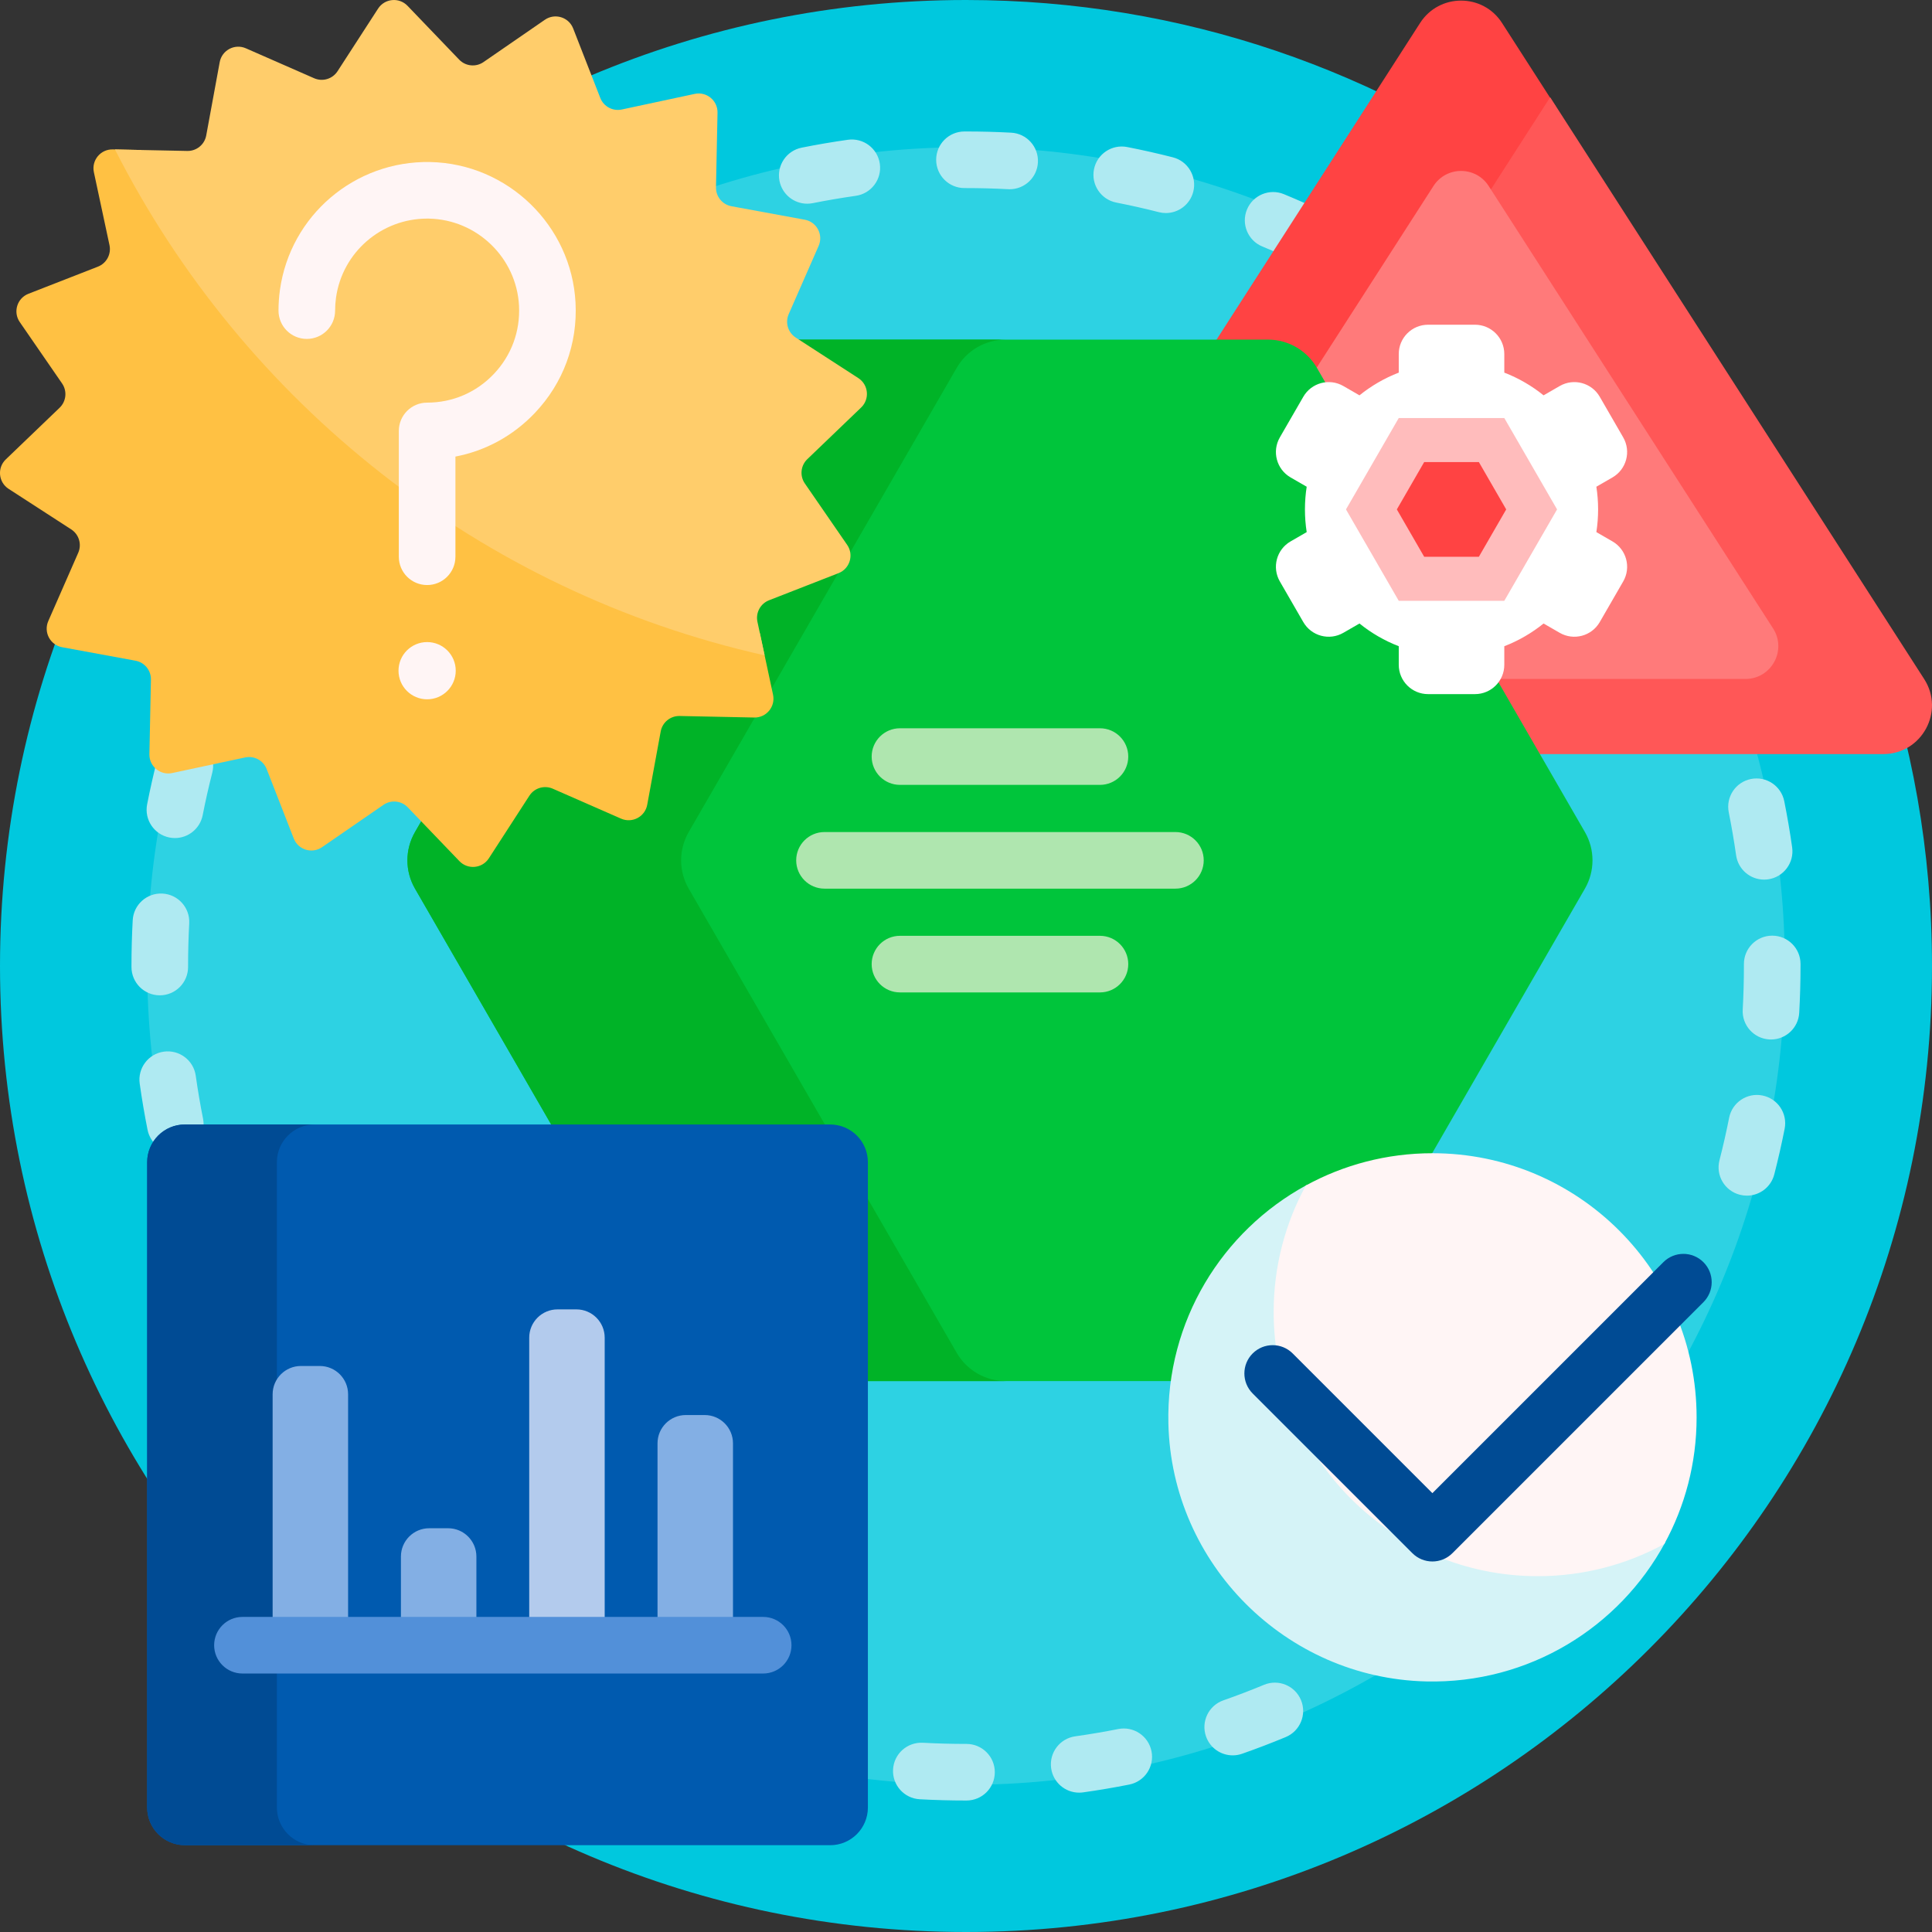 <svg id="Capa_1" enable-background="new 0 0 512 512" height="512" viewBox="0 0 512 512" width="512" xmlns="http://www.w3.org/2000/svg"><rect x="0" y="0" width="512" height="512" fill="#333333" stroke="none"/><g><path d="m497.042 169.567c9.683 27.001 14.958 56.101 14.958 86.433 0 141.385-114.615 256-256 256s-256-114.615-256-256 114.615-256 256-256c57.482 0 110.539 18.945 153.268 50.933 17.102 47.686 47.952 88.824 87.774 118.634z" fill="#00c8de"/><path d="m473 256c0 119.846-97.154 217-217 217s-217-97.154-217-217 97.154-217 217-217 217 97.154 217 217z" fill="#2dd2e3"/><path d="m53.812 296.474c-.748-3.754-1.399-7.588-1.937-11.396-.579-4.102-4.371-6.955-8.475-6.378-4.102.579-6.957 4.374-6.378 8.476.577 4.084 1.276 8.198 2.078 12.228.71 3.567 3.843 6.036 7.348 6.036.485 0 .978-.047 1.472-.146 4.063-.809 6.701-4.758 5.892-8.82zm404.325-81.203c.752 3.754 1.409 7.587 1.951 11.393.533 3.742 3.742 6.443 7.416 6.443.352 0 .708-.024 1.067-.076 4.101-.584 6.952-4.382 6.368-8.482-.582-4.083-1.286-8.196-2.093-12.225-.814-4.062-4.767-6.694-8.828-5.88-4.062.813-6.694 4.765-5.881 8.827zm-413.231 6.68c.488.096.974.142 1.454.142 3.512 0 6.649-2.479 7.351-6.056.739-3.765 1.596-7.558 2.546-11.274 1.026-4.013-1.396-8.098-5.409-9.124-4.012-1.026-8.098 1.396-9.124 5.409-1.02 3.988-1.939 8.059-2.732 12.099-.798 4.064 1.85 8.006 5.914 8.804zm-2.564 41.82c4.142 0 7.5-3.357 7.5-7.5v-.271c0-3.758.103-7.561.304-11.301.223-4.137-2.949-7.67-7.085-7.894-4.148-.225-7.67 2.949-7.893 7.085-.216 4.009-.326 8.083-.326 12.109v.271c0 4.143 3.358 7.501 7.5 7.501zm424.709 26.544c-4.064-.807-8.009 1.838-8.812 5.903-.745 3.766-1.606 7.558-2.561 11.271-1.032 4.012 1.384 8.1 5.396 9.131.627.161 1.254.238 1.873.238 3.341 0 6.388-2.249 7.258-5.635 1.024-3.984 1.949-8.055 2.748-12.097.804-4.062-1.839-8.008-5.902-8.811zm10.107-34.876c-.011-4.135-3.367-7.479-7.5-7.479h-.021c-4.143.012-7.491 3.378-7.48 7.521v.52c0 3.85-.107 7.738-.319 11.561-.229 4.136 2.938 7.674 7.075 7.902.141.008.281.012.42.012 3.953 0 7.261-3.091 7.482-7.086.227-4.096.342-8.265.342-12.389zm-221.023 206.719h-.135c-3.802 0-7.648-.104-11.432-.312-4.16-.202-7.672 2.944-7.897 7.081-.226 4.136 2.944 7.671 7.08 7.897 4.054.221 8.176.333 12.249.333h.135c4.142 0 7.5-3.357 7.5-7.5s-3.358-7.499-7.5-7.499zm11.834-426.998c-3.963-.211-7.99-.318-11.969-.318h-.405c-4.142 0-7.5 3.357-7.5 7.5s3.358 7.5 7.5 7.5h.405c3.714 0 7.473.1 11.171.297.136.008.271.011.405.011 3.959 0 7.27-3.101 7.483-7.101.221-4.137-2.954-7.668-7.09-7.889zm-43.283 1.883c-4.073.578-8.186 1.279-12.225 2.086-4.062.811-6.697 4.761-5.887 8.822.712 3.567 3.844 6.033 7.347 6.033.486 0 .98-.047 1.476-.146 3.765-.751 7.598-1.405 11.395-1.943 4.101-.582 6.954-4.378 6.373-8.479s-4.375-6.954-8.479-6.373zm126.914 19.473c-3.722-1.786-7.54-3.487-11.348-5.058-3.831-1.579-8.214.246-9.793 4.075s.246 8.214 4.075 9.792c3.549 1.463 7.106 3.049 10.574 4.714 1.047.502 2.152.74 3.24.74 2.794 0 5.477-1.569 6.767-4.257 1.793-3.734.219-8.213-3.515-10.006zm-16.624 389.975c-3.539 1.469-7.163 2.854-10.771 4.119-3.909 1.369-5.968 5.648-4.599 9.558 1.082 3.089 3.98 5.022 7.078 5.022.822 0 1.659-.137 2.479-.424 3.875-1.357 7.765-2.845 11.563-4.422 3.826-1.588 5.64-5.977 4.051-9.803-1.587-3.823-5.977-5.638-9.801-4.05zm-38.628 11.723c-3.765.746-7.6 1.396-11.397 1.93-4.102.576-6.959 4.369-6.383 8.471.527 3.748 3.738 6.457 7.417 6.457.348 0 .699-.024 1.053-.074 4.074-.572 8.188-1.269 12.228-2.07 4.063-.806 6.704-4.752 5.898-8.815-.806-4.064-4.753-6.709-8.816-5.899zm14.47-416.523c-3.976-1.016-8.048-1.933-12.103-2.727-4.066-.792-8.005 1.854-8.801 5.92-.796 4.064 1.854 8.005 5.919 8.801 3.778.739 7.571 1.594 11.273 2.539.623.159 1.247.235 1.861.235 3.346 0 6.396-2.256 7.261-5.646 1.026-4.013-1.396-8.097-5.41-9.122z" fill="#afeaf2"/><path d="m329.392 200h-54.07c-10.211 0-16.378-11.296-10.856-19.885l111.875-174.028c5.08-7.903 16.633-7.903 21.713 0l14.076 21.896c1.281 1.992 1.281 4.549 0 6.541l-93.594 145.591c-5.522 8.589.645 19.885 10.856 19.885z" fill="#ff4343"/><path d="m499.073 199.841h-176.528c-10.211 0-16.378-11.296-10.856-19.885l99.12-154.187 99.12 154.187c5.522 8.588-.645 19.885-10.856 19.885z" fill="#ff5757"/><path d="m394.511 49.293 75.369 117.241c3.72 5.786-.435 13.397-7.314 13.397h-150.738c-6.879 0-11.034-7.61-7.314-13.397l75.369-117.241c3.423-5.324 11.206-5.324 14.628 0z" fill="#ff7a7a"/><path d="m420.019 235.5-71.014 123c-2.679 4.641-7.631 7.5-12.99 7.5h-142.029c-5.359 0-10.311-2.859-12.99-7.5l-71.014-123c-2.679-4.641-2.679-10.359 0-15l71.014-123c2.68-4.641 7.631-7.5 12.99-7.5h142.028c5.359 0 10.311 2.859 12.99 7.5l71.014 123c2.68 4.641 2.68 10.359.001 15z" fill="#00c53b"/><path d="m266.52 366h-72.534c-5.359 0-10.311-2.859-12.99-7.5l-71.014-123c-2.68-4.641-2.68-10.359 0-15l71.014-123c2.68-4.641 7.631-7.5 12.99-7.5h72.534c-5.359 0-10.311 2.859-12.99 7.5l-71.014 123c-2.68 4.641-2.68 10.359 0 15l71.014 123c2.679 4.641 7.631 7.5 12.99 7.5z" fill="#00b327"/><path d="m231 200.5c0-4.142 3.358-7.5 7.5-7.5h53c4.142 0 7.5 3.358 7.5 7.5s-3.358 7.5-7.5 7.5h-53c-4.142 0-7.5-3.358-7.5-7.5zm80.5 20h-93c-4.142 0-7.5 3.358-7.5 7.5s3.358 7.5 7.5 7.5h93c4.142 0 7.5-3.358 7.5-7.5s-3.358-7.5-7.5-7.5zm-20 27.5h-53c-4.142 0-7.5 3.358-7.5 7.5s3.358 7.5 7.5 7.5h53c4.142 0 7.5-3.358 7.5-7.5s-3.358-7.5-7.5-7.5z" fill="#afe6af"/><path d="m199.873 190.152-19.758-.407c-2.451-.051-4.577 1.683-5.021 4.094l-3.574 19.436c-.583 3.172-3.972 4.97-6.926 3.675l-18.098-7.938c-2.245-.984-4.873-.196-6.205 1.862l-10.74 16.588c-1.753 2.707-5.572 3.072-7.805.745l-13.683-14.259c-1.697-1.769-4.427-2.046-6.445-.655l-16.271 11.216c-2.655 1.831-6.323.706-7.496-2.299l-7.185-18.41c-.891-2.284-3.307-3.584-5.704-3.071l-19.324 4.135c-3.154.675-6.112-1.768-6.045-4.992l.407-19.758c.051-2.451-1.683-4.577-4.094-5.021l-19.436-3.573c-3.172-.583-4.97-3.972-3.675-6.926l7.937-18.098c.985-2.245.196-4.873-1.862-6.206l-16.589-10.74c-2.707-1.753-3.072-5.572-.745-7.805l14.259-13.683c1.769-1.697 2.046-4.427.655-6.445l-11.214-16.269c-1.83-2.655-.705-6.323 2.299-7.496l18.409-7.185c2.284-.892 3.584-3.307 3.072-5.705l-4.135-19.324c-.675-3.153 1.768-6.112 4.992-6.045l7.51.155c33.667 63.075 92.97 110.4 163.995 128.066l3.487 16.292c.675 3.154-1.768 6.112-4.992 6.046z" fill="#ffc143"/><path d="m228.207 107.999-14.259 13.683c-1.769 1.697-2.046 4.427-.655 6.445l11.216 16.271c1.83 2.655.705 6.323-2.299 7.496l-18.409 7.185c-2.284.891-3.584 3.307-3.072 5.704l1.903 8.893c-75.32-16.884-138.096-66.961-172.167-134.069l19.165.395c2.451.05 4.577-1.684 5.021-4.095l3.574-19.436c.583-3.171 3.972-4.97 6.926-3.674l18.098 7.937c2.245.985 4.873.196 6.205-1.861l10.74-16.589c1.753-2.707 5.572-3.071 7.805-.745l13.683 14.259c1.697 1.769 4.427 2.046 6.445.655l16.271-11.216c2.655-1.83 6.323-.705 7.496 2.299l7.185 18.41c.891 2.284 3.307 3.584 5.704 3.072l19.324-4.136c3.154-.675 6.112 1.768 6.045 4.992l-.407 19.758c-.051 2.451 1.683 4.577 4.094 5.021l19.436 3.574c3.172.583 4.97 3.973 3.675 6.926l-7.937 18.098c-.985 2.245-.196 4.873 1.862 6.205l16.589 10.74c2.706 1.751 3.07 5.57.743 7.803z" fill="#ffcd6b"/><path d="m230 308v171c0 5.523-4.477 10-10 10h-171c-5.523 0-10-4.477-10-10v-171c0-5.523 4.477-10 10-10h171c5.523 0 10 4.477 10 10z" fill="#005aaf"/><path d="m83.379 489h-34.379c-5.523 0-10-4.477-10-10v-171c0-5.523 4.477-10 10-10h34.379c-5.523 0-10 4.477-10 10v171c0 5.523 4.478 10 10 10z" fill="#004b94"/><path d="m160.25 354.5v77c0 4.142-3.358 7.5-7.5 7.5h-5c-4.142 0-7.5-3.358-7.5-7.5v-77c0-4.142 3.358-7.5 7.5-7.5h5c4.142 0 7.5 3.358 7.5 7.5z" fill="#b3cbed"/><path d="m92.25 369.5v62c0 4.142-3.358 7.5-7.5 7.5h-5c-4.142 0-7.5-3.358-7.5-7.5v-62c0-4.142 3.358-7.5 7.5-7.5h5c4.142 0 7.5 3.358 7.5 7.5zm26.5 35.5h-5c-4.142 0-7.5 3.358-7.5 7.5v19c0 4.142 3.358 7.5 7.5 7.5h5c4.142 0 7.5-3.358 7.5-7.5v-19c0-4.142-3.358-7.5-7.5-7.5zm68-30h-5c-4.142 0-7.5 3.358-7.5 7.5v49c0 4.142 3.358 7.5 7.5 7.5h5c4.142 0 7.5-3.358 7.5-7.5v-49c0-4.142-3.358-7.5-7.5-7.5z" fill="#83afe4"/><path d="m113.192 170.157c4.188 0 7.583 3.395 7.583 7.583s-3.395 7.583-7.583 7.583-7.583-3.395-7.583-7.583 3.395-7.583 7.583-7.583zm7.5-22.614v-26.546c8.003-1.528 15.303-5.505 21.061-11.568 7.512-7.912 11.336-18.28 10.77-29.196-1.065-20.499-17.985-36.878-38.523-37.292-19.981-.39-37.061 14.169-39.813 33.893-.252 1.806-.379 3.65-.379 5.483 0 4.143 3.358 7.5 7.5 7.5s7.5-3.357 7.5-7.5c0-1.142.079-2.29.236-3.41 1.68-12.039 12.018-20.975 24.157-20.975.166 0 .333.002.499.005 12.712.257 23.186 10.391 23.844 23.072.351 6.768-2.017 13.191-6.668 18.091-4.654 4.902-10.934 7.602-17.683 7.602-4.142 0-7.5 3.357-7.5 7.5v33.341c0 4.143 3.358 7.5 7.5 7.5s7.499-3.357 7.499-7.5z" fill="#fff5f5"/><path d="m209.75 436c0 4.142-3.358 7.5-7.5 7.5h-138c-4.142 0-7.5-3.358-7.5-7.5 0-4.142 3.358-7.5 7.5-7.5h138c4.142 0 7.5 3.358 7.5 7.5z" fill="#5290d9"/><path d="m441.233 408.864c-12.082 22.345-35.964 37.373-63.294 36.733-37.165-.87-67.432-31.137-68.302-68.302-.638-27.252 14.303-51.075 36.542-63.19.707-.385 1.495.352 1.162 1.085-4.126 9.069-6.373 19.173-6.245 29.816.455 37.805 31.327 68.677 69.132 69.132 10.72.129 20.894-2.152 30.014-6.335.669-.306 1.341.415.991 1.061z" fill="#d5f3f7"/><path d="m449.617 375.617c0 12.152-3.097 23.58-8.544 33.54-9.959 5.447-21.388 8.544-33.54 8.544-38.66 0-70-31.34-70-70 0-12.152 3.097-23.58 8.544-33.54 9.959-5.447 21.388-8.544 33.54-8.544 38.66 0 70 31.341 70 70z" fill="#fff5f5"/><path d="m451.42 345.093-66.518 66.518c-1.464 1.464-3.384 2.196-5.303 2.196s-3.839-.732-5.303-2.196l-42.326-42.326c-2.929-2.93-2.929-7.678 0-10.607 2.929-2.928 7.678-2.928 10.606 0l37.023 37.023 61.215-61.215c2.929-2.928 7.678-2.928 10.606 0 2.929 2.929 2.929 7.677 0 10.607z" fill="#004b94"/><path d="m430.166 154.091-6.216 10.766c-2.146 3.716-6.897 4.989-10.613 2.844l-4.273-2.467c-3.11 2.513-6.616 4.555-10.41 6.02v4.925c0 4.291-3.479 7.769-7.769 7.769h-12.431c-4.291 0-7.77-3.479-7.77-7.769v-4.925c-3.793-1.464-7.3-3.507-10.41-6.02l-4.274 2.466c-3.716 2.145-8.468.872-10.613-2.844l-6.216-10.766c-2.146-3.716-.872-8.468 2.844-10.613l4.269-2.465c-.304-1.959-.463-3.967-.463-6.013 0-2.045.158-4.053.463-6.012l-4.269-2.465c-3.716-2.145-4.989-6.897-2.844-10.613l6.216-10.765c2.145-3.716 6.897-4.99 10.613-2.844l4.273 2.467c3.11-2.513 6.617-4.555 10.41-6.02v-4.925c0-4.291 3.479-7.769 7.77-7.769h12.431c4.291 0 7.769 3.478 7.769 7.769v4.925c3.794 1.464 7.3 3.507 10.41 6.02l4.273-2.467c3.716-2.146 8.468-.872 10.613 2.844l6.216 10.765c2.145 3.716.872 8.468-2.844 10.613l-4.27 2.465c.304 1.959.463 3.968.463 6.012 0 2.045-.158 4.053-.463 6.013l4.27 2.465c3.717 2.146 4.99 6.898 2.845 10.614z" fill="#fff"/><path d="m412.638 135-13.985 24.222h-27.97l-13.984-24.222 13.985-24.222h27.97z" fill="#ffbcbc"/><path d="m399.159 135-7.245 12.549h-14.491l-7.245-12.549 7.245-12.549h14.491z" fill="#ff4343"/></g></svg>